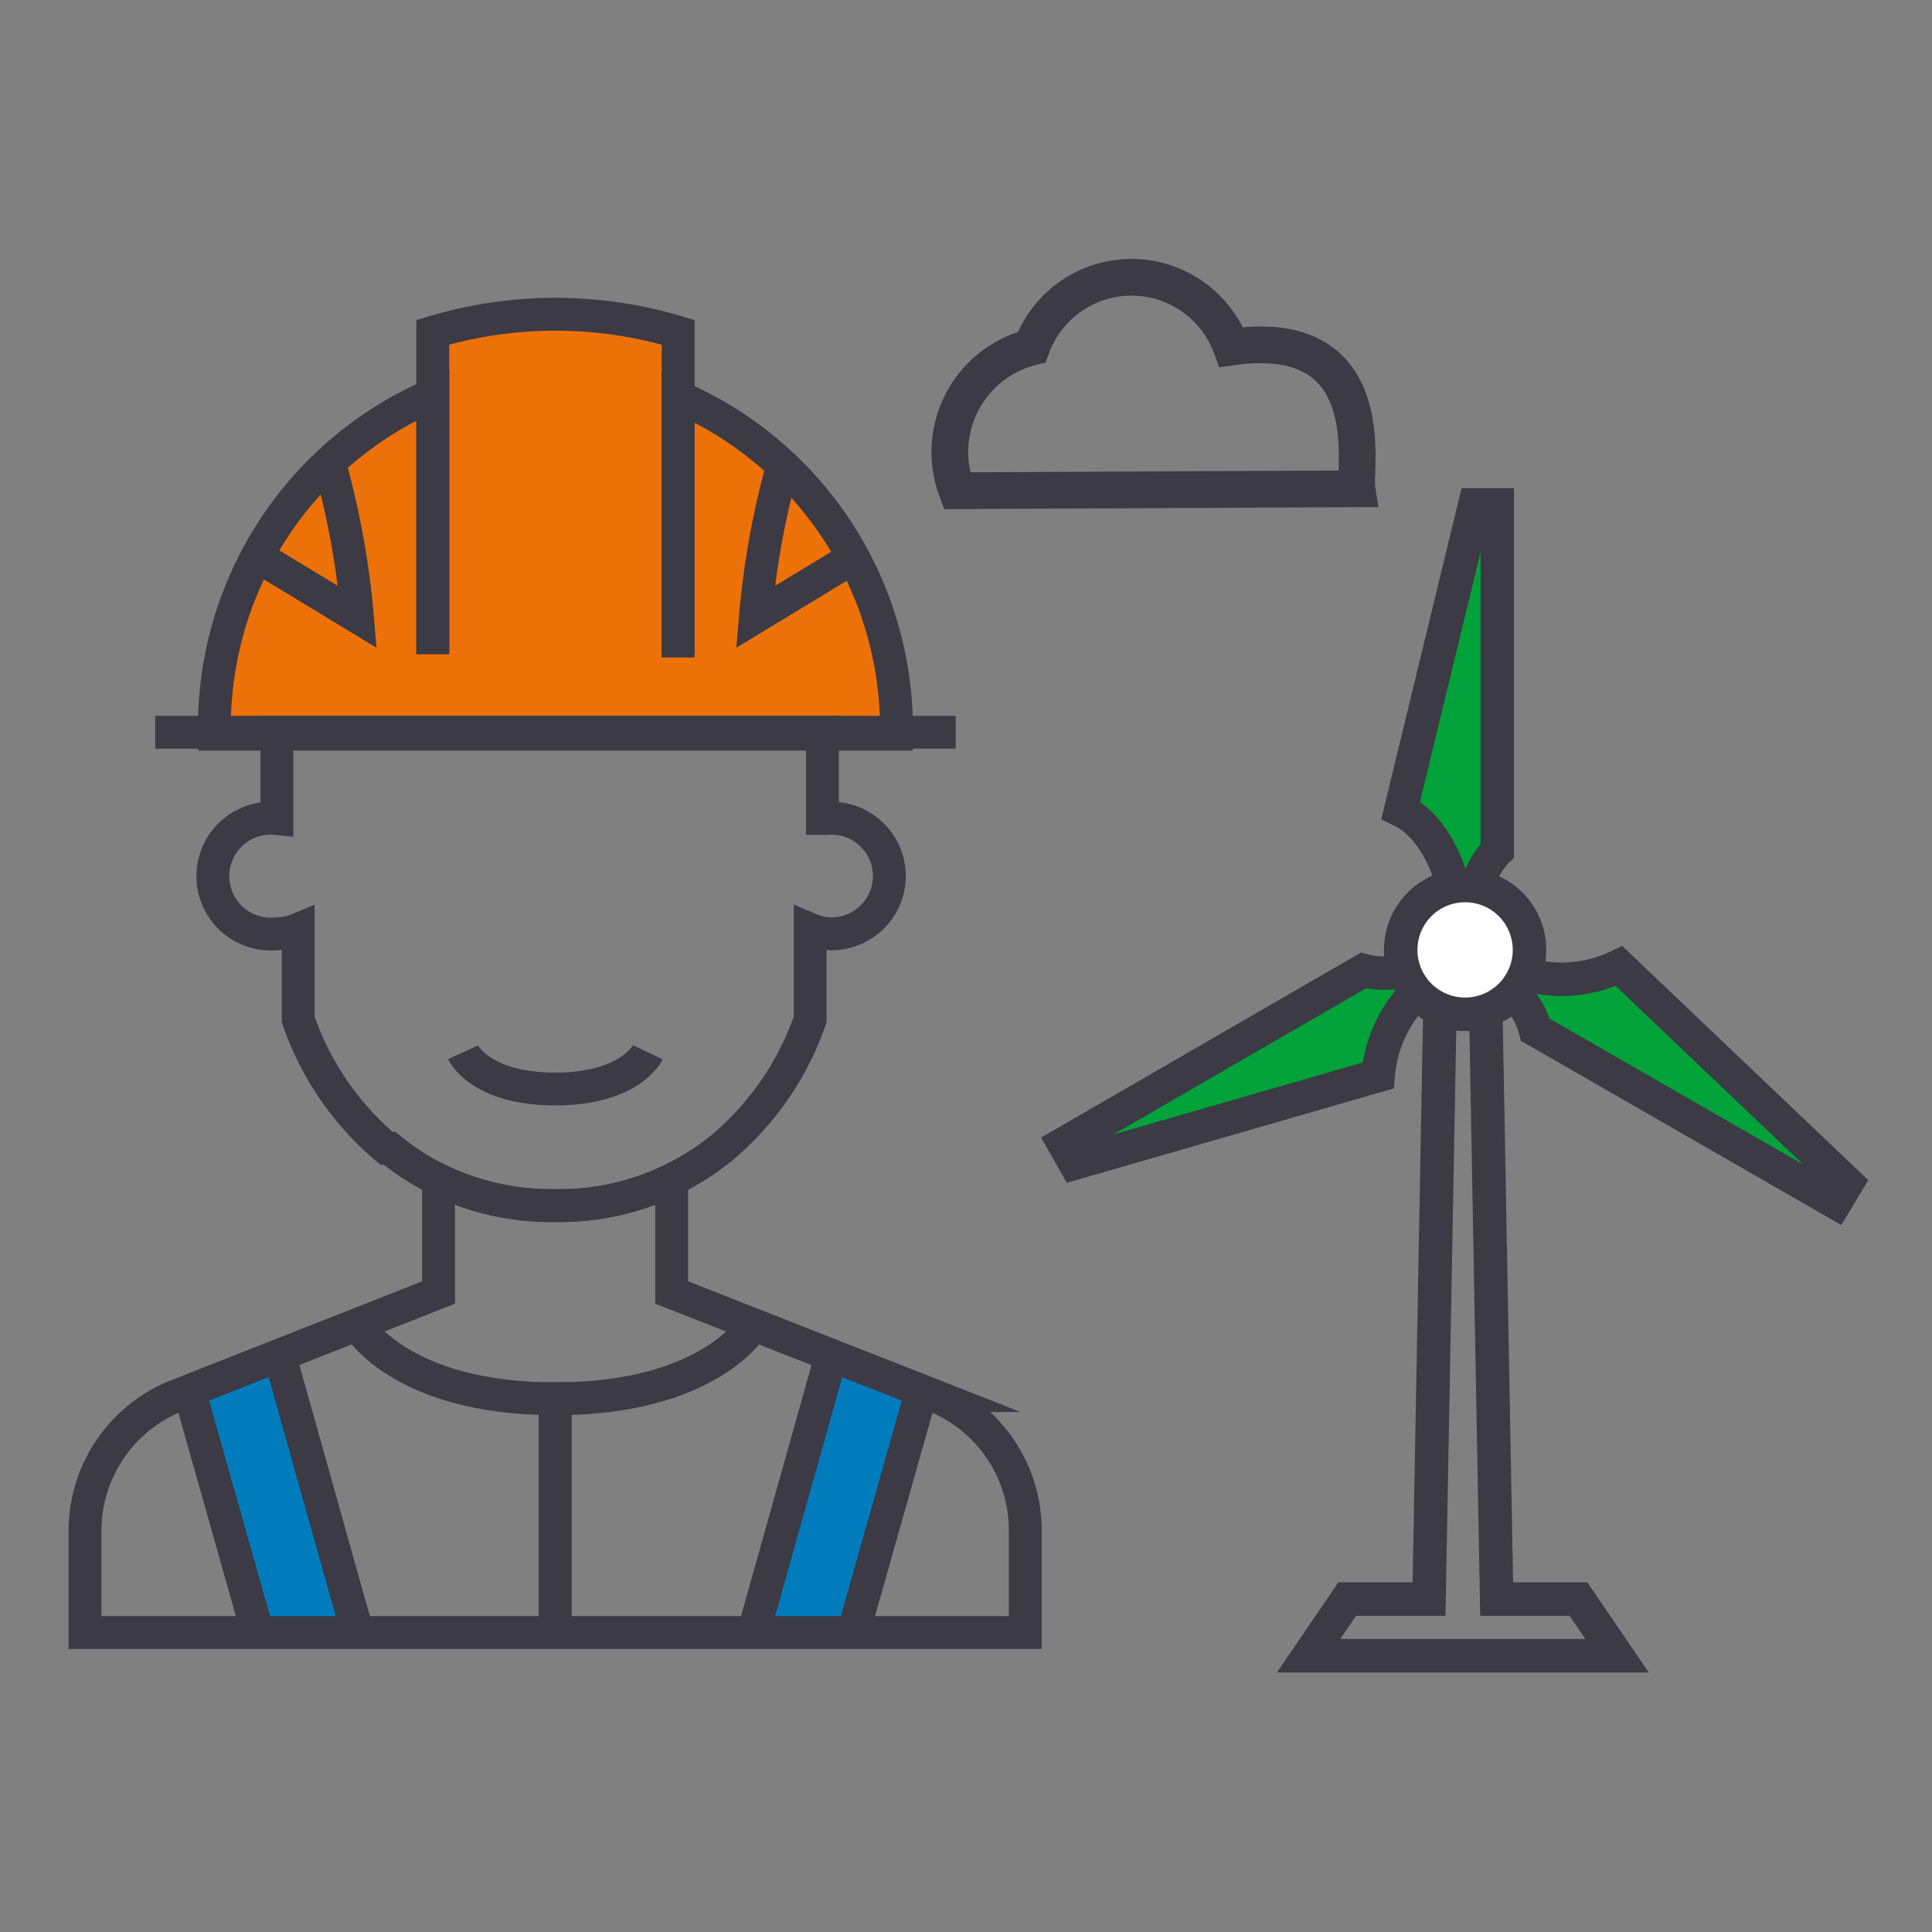<svg id="圖層_7" data-name="圖層 7" xmlns="http://www.w3.org/2000/svg" viewBox="0 0 30 30"><rect x="0" y="0" width="30" height="30" fill="#808080" stroke="none"/><defs><style>.cls-1{fill:#ed7109;}.cls-2{fill:#007cbd;}.cls-3,.cls-4,.cls-6{fill:none;}.cls-3,.cls-4,.cls-6,.cls-7{stroke:#3b3a45;stroke-miterlimit:10;}.cls-3{stroke-width:0.51px;}.cls-4{stroke-width:0.57px;}.cls-5{fill:#00a239;}.cls-6,.cls-7{stroke-width:0.52px;}.cls-7{fill:#fff;}</style></defs><path class="cls-1" d="M3.49,11.14S4,6.32,6.79,6.32L6.72,5.11a6.47,6.47,0,0,1,3.81,0l.07,1.21s3.29.76,3.32,5Z"/><polygon class="cls-2" points="3.06 21.6 4.34 21.17 5.53 25.28 3.98 25.28 3.06 21.6"/><polygon class="cls-2" points="12.95 21.17 14.29 21.67 13.25 25.45 11.7 25.45 12.95 21.17"/><path class="cls-3" d="M10.06,16.34s-.27.57-1.44.57-1.43-.57-1.43-.57"/><path class="cls-3" d="M15.92,23.77v1.58H1.32V23.77a2.26,2.26,0,0,1,1.43-2.1l4.06-1.6V18.32a4,4,0,0,0,1.81.4,3.94,3.94,0,0,0,1.81-.4v1.75l4.07,1.6A2.25,2.25,0,0,1,15.92,23.77Z"/><line class="cls-3" x1="2.41" y1="11.37" x2="14.84" y2="11.37"/><path class="cls-3" d="M10.53,10.16v-4a5.62,5.62,0,0,1,3.39,5.24H3.33A5.62,5.62,0,0,1,6.72,6.13v4"/><path class="cls-3" d="M6.72,10.16v-5a6.62,6.62,0,0,1,3.81,0v5.05"/><path class="cls-3" d="M5.11,7.17a12.9,12.9,0,0,1,.44,2.41L4,8.64"/><path class="cls-3" d="M12.17,7.17a12.9,12.9,0,0,0-.44,2.41l1.55-.94"/><path class="cls-3" d="M13.81,13.61a.9.9,0,0,1-.9.89.88.88,0,0,1-.33-.07v1.4a4.53,4.53,0,0,1-1.38,2,4,4,0,0,1-2.58.89,4,4,0,0,1-1.81-.4,3.82,3.82,0,0,1-.76-.49H6a4.56,4.56,0,0,1-1.37-2v-1.4a.93.93,0,0,1-.33.07.9.9,0,1,1,0-1.79h0V11.37h8.47v1.34h.05A.9.9,0,0,1,13.81,13.61Z"/><path class="cls-3" d="M5.55,20.57s.65,1.15,3.07,1.15v3.63"/><line class="cls-3" x1="4.34" y1="21.04" x2="5.55" y2="25.35"/><line class="cls-3" x1="2.94" y1="21.6" x2="4" y2="25.35"/><path class="cls-3" d="M11.7,20.57s-.65,1.15-3.08,1.15v3.63"/><line class="cls-3" x1="12.91" y1="21.04" x2="11.7" y2="25.35"/><line class="cls-3" x1="14.31" y1="21.6" x2="13.25" y2="25.35"/><path class="cls-4" d="M21.07,7.59c-.05-.31.4-2.54-1.95-2.2a1.65,1.65,0,0,0-3.1,0,1.68,1.68,0,0,0-1.16,2.23Z"/><path class="cls-5" d="M22.9,7.84l-1.15,4.74c.69.33.87,1.39.87,1.39h.28a1.27,1.27,0,0,1,.35-.76V7.84Z"/><path class="cls-5" d="M25.14,15a2.05,2.05,0,0,1-1.63.07l-.14.24a1.21,1.21,0,0,1,.47.68l4.66,2.68.18-.3Z"/><path class="cls-5" d="M22.16,15.26,22,15a1.25,1.25,0,0,1-.83.07l-4.65,2.69.17.3L21.4,16.7A2.07,2.07,0,0,1,22.16,15.26Z"/><polygon class="cls-6" points="24.51 24.83 23.24 24.83 23.05 14.52 22.72 14.52 22.38 14.52 22.19 24.83 20.92 24.83 20.32 25.71 25.11 25.71 24.51 24.83"/><path class="cls-6" d="M22.9,7.84l-1.15,4.74c.69.33.87,1.39.87,1.39h.28a1.27,1.27,0,0,1,.35-.76V7.84Z"/><path class="cls-6" d="M25.14,15a2.05,2.05,0,0,1-1.63.07l-.14.24a1.21,1.21,0,0,1,.47.68l4.66,2.68.18-.3Z"/><path class="cls-6" d="M22.16,15.26,22,15a1.25,1.25,0,0,1-.83.07l-4.65,2.69.17.3L21.4,16.7A2.07,2.07,0,0,1,22.16,15.26Z"/><path class="cls-7" d="M23.75,14.75a1,1,0,1,1-1-1A1,1,0,0,1,23.75,14.75Z"/></svg>